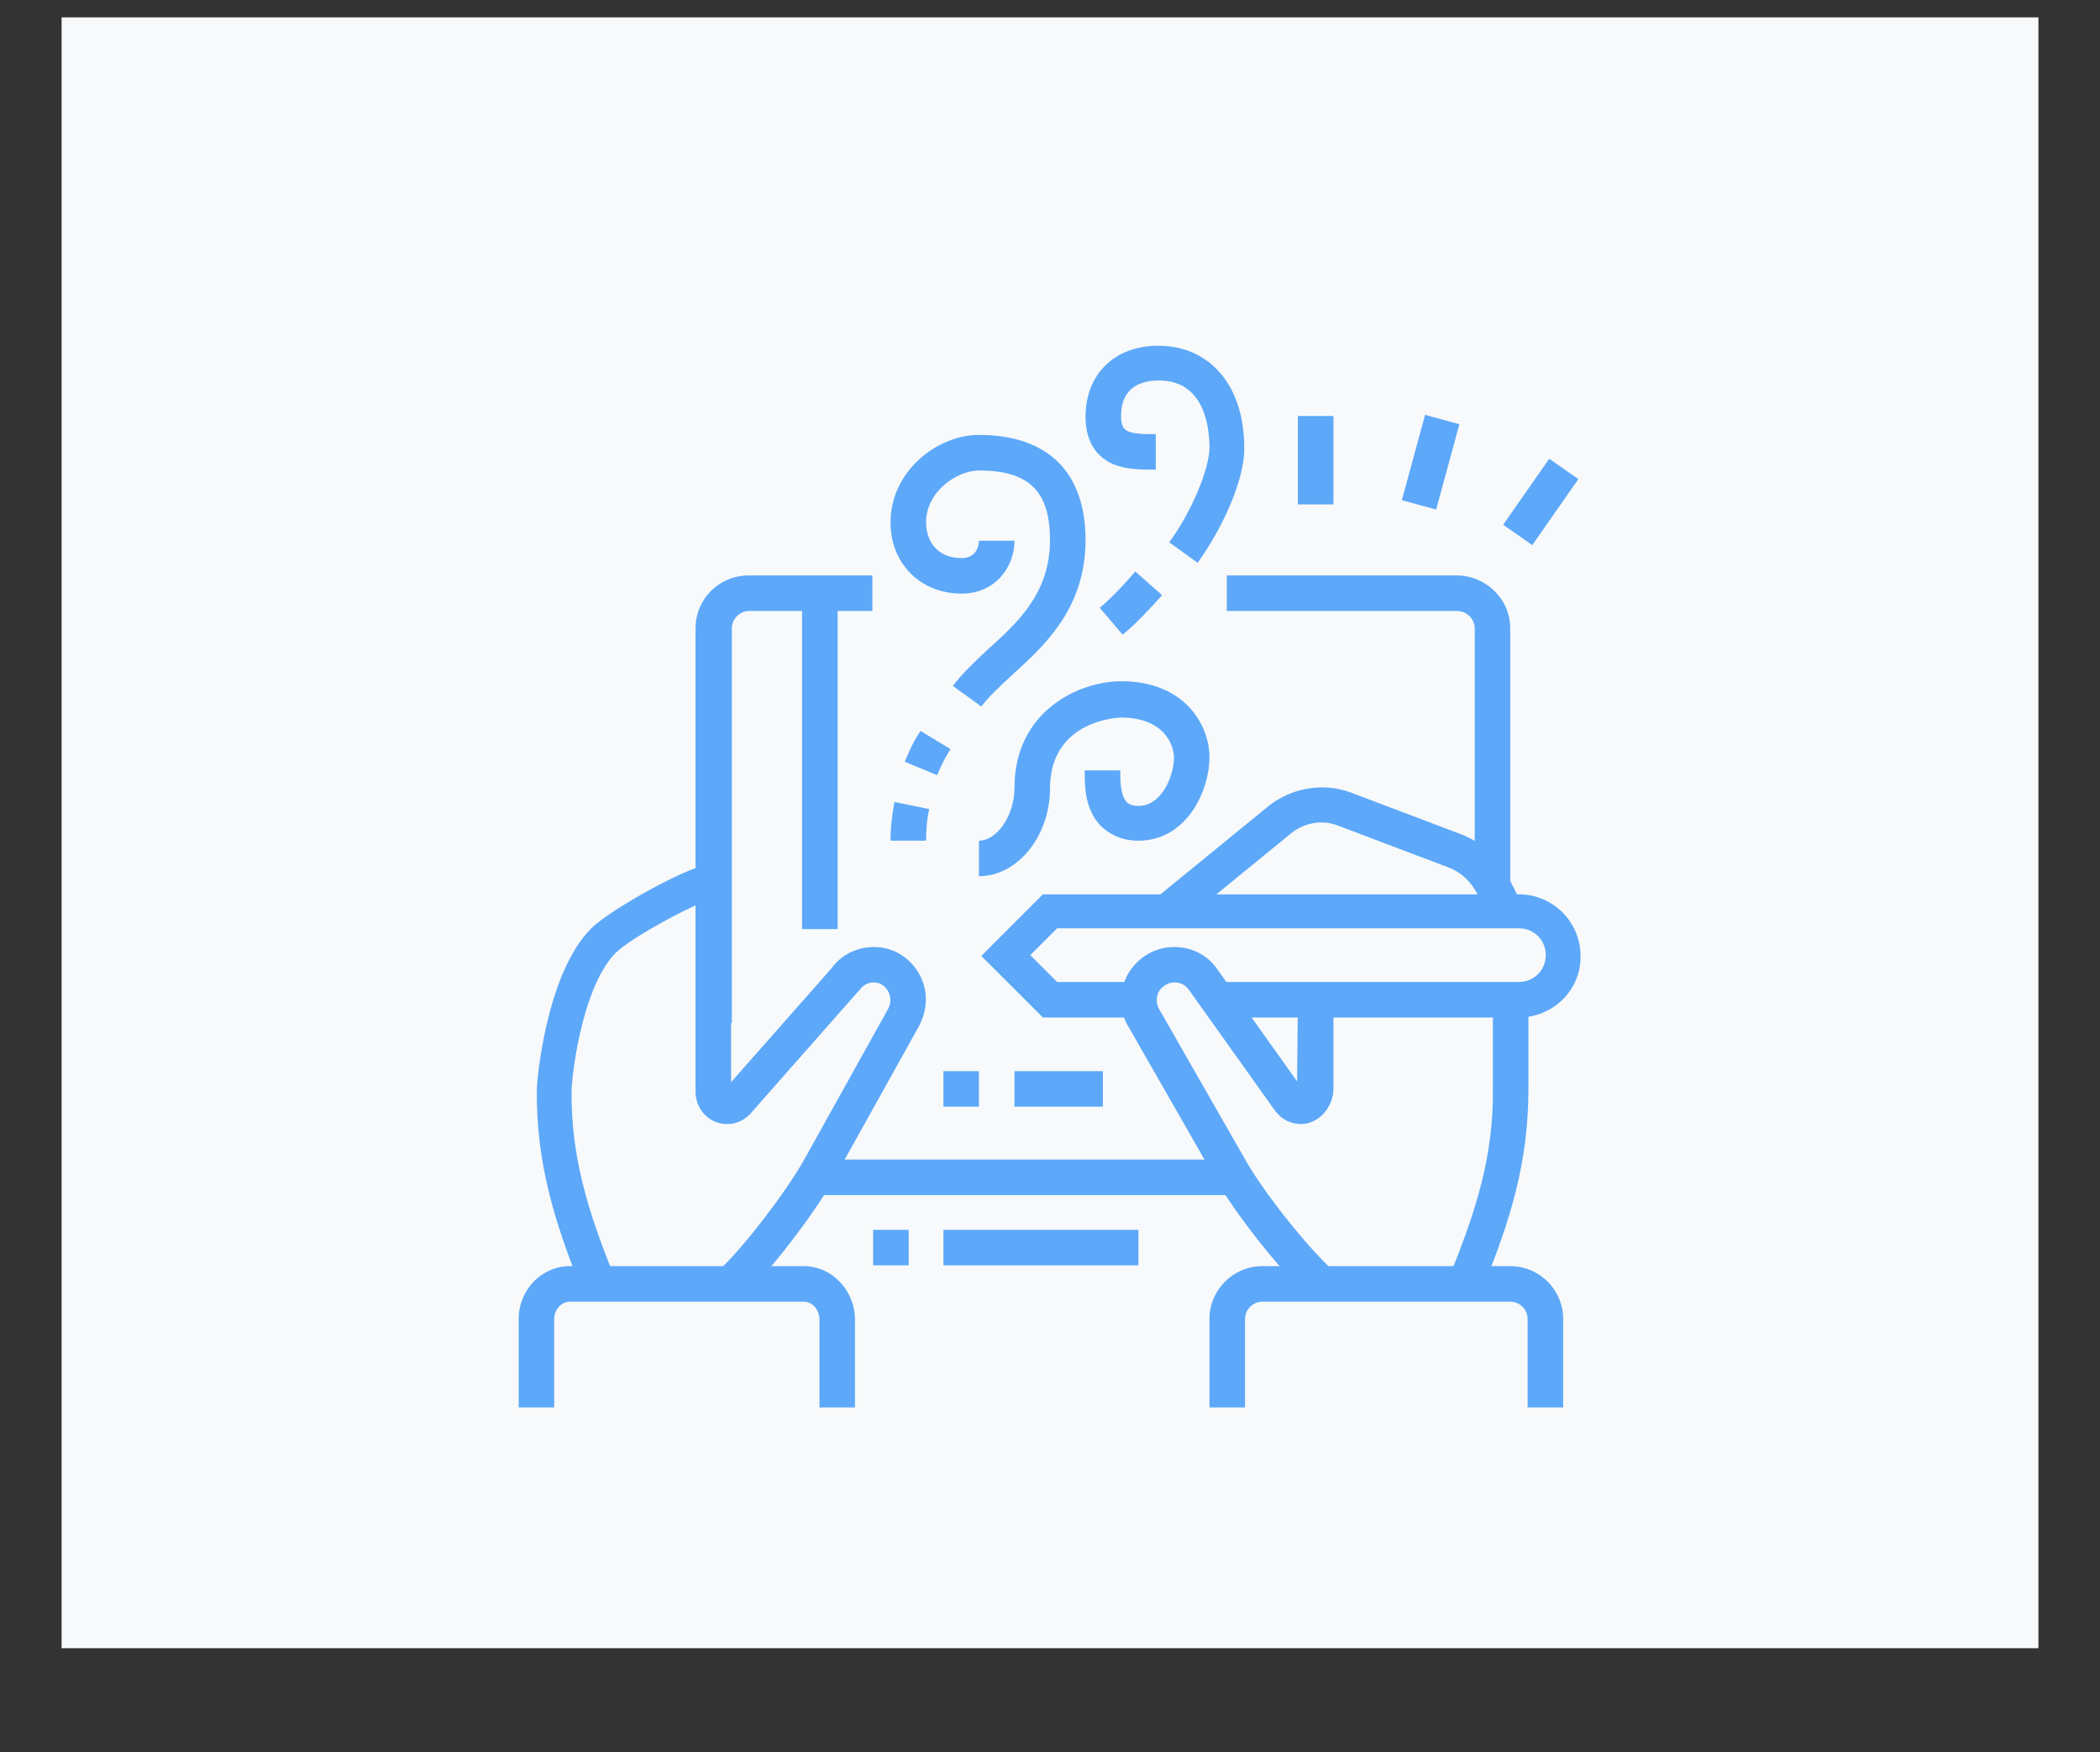 <?xml version="1.0" encoding="utf-8"?>
<!-- Generator: Adobe Illustrator 24.1.0, SVG Export Plug-In . SVG Version: 6.00 Build 0)  -->
<svg version="1.1" id="Layer_1" xmlns="http://www.w3.org/2000/svg" xmlns:xlink="http://www.w3.org/1999/xlink" x="0px" y="0px"
	 width="266px" height="222px" viewBox="0 0 266 222" style="enable-background:new 0 0 266 222;" xml:space="preserve">
<rect x="0" y="0" width="266" height="222" fill="#333333" stroke="none"/>
<style type="text/css">
	.st0{fill:#F7F9FA;}
	.st1{display:none;}
	.st2{display:inline;}
	.st3{fill:#FFB600;}
	.st4{fill:#5DA8F9;}
	.st5{fill:#29A532;}
	.st6{fill:#FF374A;}
</style>
<rect x="7.8" y="2.2" class="st0" width="250.4" height="206.6"/>
<g class="st1">
	<g class="st2">
		<polygon class="st3" points="133,58.3 128.5,58.3 128.5,62.8 133,62.8 133,58.3 		"/>
		<polygon class="st3" points="142,58.3 137.5,58.3 137.5,62.8 142,62.8 142,58.3 		"/>
		<polygon class="st3" points="150.9,58.3 146.5,58.3 146.5,62.8 150.9,62.8 150.9,58.3 		"/>
		<rect x="72.5" y="67.3" class="st3" width="85.2" height="4.5"/>
		<rect x="157.7" y="85.2" class="st3" width="26.9" height="4.5"/>
		<rect x="175.6" y="49.3" class="st3" width="4.5" height="9"/>
		<rect x="175.6" y="67.3" class="st3" width="4.5" height="9"/>
		<rect x="182.3" y="60.6" class="st3" width="6.7" height="4.5"/>
		<rect x="166.6" y="60.6" class="st3" width="6.7" height="4.5"/>
		<path class="st3" d="M92.6,141.3h-9c-2.5,0-4.5-2-4.5-4.5v-6.7c0-2.5,2-4.5,4.5-4.5h9c2.5,0,4.5,2,4.5,4.5v6.7
			C97.1,139.3,95.1,141.3,92.6,141.3z M83.7,130.1v6.7h9l0-6.7H83.7z"/>
		<path class="st3" d="M115.1,141.3h-9c-2.5,0-4.5-2-4.5-4.5v-6.7c0-2.5,2-4.5,4.5-4.5h9c2.5,0,4.5,2,4.5,4.5v6.7
			C119.5,139.3,117.5,141.3,115.1,141.3z M106.1,130.1v6.7h9l0-6.7H106.1z"/>
		<rect x="79.2" y="116.6" class="st3" width="4.5" height="4.5"/>
		<rect x="88.2" y="116.6" class="st3" width="53.8" height="4.5"/>
		<rect x="146.5" y="116.6" class="st3" width="4.5" height="4.5"/>
		<rect x="128.5" y="125.6" class="st3" width="22.4" height="4.5"/>
		<rect x="137.5" y="134.5" class="st3" width="13.5" height="4.5"/>
		<rect x="81.4" y="150.2" class="st3" width="69.5" height="4.5"/>
		<rect x="130.8" y="159.2" class="st3" width="20.2" height="4.5"/>
		<rect x="139.7" y="76.2" class="st3" width="11.2" height="4.5"/>
		<rect x="139.7" y="87.5" class="st3" width="11.2" height="4.5"/>
		<path class="st3" d="M128.5,112.1H83.7c-2.5,0-4.5-2-4.5-4.5V80.7c0-2.5,2-4.5,4.5-4.5h44.8c2.5,0,4.5,2,4.5,4.5v26.9
			C133,110.1,131,112.1,128.5,112.1z M83.7,80.7v26.9h44.8l0-26.9H83.7z"/>
		<path class="st3" d="M82.8,102.7l-2.7-3.6l17.4-13c1.6-1.2,3.9-1.2,5.5,0.1l9.1,8.6l-3.1,3.3l-9-8.5L82.8,102.7z"/>
		<path class="st3" d="M106.4,103.8l-3.2-3.2l14-14.1c1.6-1.6,4.2-1.8,6-0.3l9.1,8.6l-3.1,3.3l-9-8.5L106.4,103.8z"/>
		<path class="st3" d="M166.6,172.7H85.9c-8.7,0-15.7-7-15.7-15.7V53.8c0-2.5,2-4.5,4.5-4.5h80.7c2.5,0,4.5,2,4.5,4.5v67.3h-4.5
			V53.8H74.7V157c0,6.2,5,11.2,11.2,11.2h80.7V172.7z"/>
		<polygon class="st3" points="195.8,134.5 175.6,134.5 175.6,130.1 191.3,130.1 191.3,103.2 195.8,103.2 		"/>
		<path class="st3" d="M166.6,172.7c-6.2,0-11.2-5-11.2-11.2v-44.8h4.5v44.8c0,3.7,3,6.7,6.7,6.7s6.7-3,6.7-6.7v-65
			c0-6.2,5-11.2,11.2-11.2s11.2,5,11.2,11.2v11.2h-4.5V96.4c0-3.7-3-6.7-6.7-6.7s-6.7,3-6.7,6.7v65
			C177.8,167.6,172.8,172.7,166.6,172.7z"/>
	</g>
</g>
<g>
	<g>
		<path class="st4" d="M124,111v-4.5c2.3,0,4.5-3.2,4.5-6.7c0-9.8,8.3-13.5,13.5-13.5c8.2,0,11.2,5.7,11.2,9.6
			c0,4.3-2.9,10.6-9,10.6c-2.4,0-3.8-1-4.7-1.8c-2.2-2.2-2.1-5.5-2.1-6.9l0-0.2h4.5l0,0.3c0,0.8,0,2.8,0.8,3.7
			c0.1,0.1,0.5,0.5,1.5,0.5c3,0,4.5-3.9,4.5-6.1c0-1.8-1.4-5.1-6.7-5.1c-0.1,0-9,0.2-9,9C133,105.9,128.9,111,124,111z"/>
		<path class="st4" d="M151.7,71.3l-3.6-2.6c2.8-3.8,5.1-9.3,5.1-12c0-2.5-0.6-8.5-6.4-8.5c-2.2,0-4.8,0.8-4.8,4.5
			c0,1.5,0.5,1.7,0.8,1.9c0.8,0.4,2.3,0.4,3.6,0.4h0l0,4.5c0,0,0,0,0,0c-1.8,0-3.7,0-5.4-0.7c-1.6-0.7-3.5-2.3-3.5-6
			c0-5.4,3.7-9,9.2-9c6.6,0,10.9,5.1,10.9,12.9C157.7,60.9,154.6,67.3,151.7,71.3z"/>
		<path class="st4" d="M142.2,80.4l-2.9-3.4c1-0.8,2.8-2.6,4.5-4.6l3.4,3C145.5,77.3,143.6,79.3,142.2,80.4z"/>
		<path class="st4" d="M124.3,89.5l-3.6-2.6c1.2-1.6,2.8-3.1,4.4-4.6c3.9-3.5,7.9-7.2,7.9-13.9c0-6.2-2.7-8.8-9-8.8
			c-2.7,0-6.7,2.6-6.7,6.6c0,2.1,1.2,4.5,4.5,4.5c2.1,0,2.2-1.9,2.2-2.2h4.5c0,3.3-2.4,6.7-6.7,6.7c-5.2,0-9-3.8-9-9
			c0-6.5,5.9-11.1,11.2-11.1c8.7,0,13.5,4.7,13.5,13.3c0,8.7-5.2,13.4-9.4,17.2C126.6,87,125.2,88.3,124.3,89.5z"/>
		<path class="st4" d="M118.7,98.2l-4.1-1.7c0.7-1.6,1-2.4,2-3.9l3.8,2.3C119.6,96.2,119.3,96.8,118.7,98.2z"/>
		<path class="st4" d="M117.3,106.5h-4.5c0-1.7,0.2-3.3,0.5-4.9l4.4,0.9C117.4,103.8,117.3,105.2,117.3,106.5z"/>
		<rect x="164.4" y="52.7" class="st4" width="4.5" height="11.2"/>
		
			<rect x="175.5" y="56.3" transform="matrix(0.263 -0.965 0.965 0.263 77.081 217.917)" class="st4" width="11.2" height="4.5"/>
		
			<rect x="190.1" y="61.3" transform="matrix(0.572 -0.82 0.82 0.572 31.397 187.3)" class="st4" width="10.2" height="4.5"/>
		<path class="st4" d="M192.4,128.9h-38.2v-4.5h38.2c1.9,0,3.4-1.5,3.4-3.4c0-1.9-1.5-3.4-3.4-3.4h-58.5l-3.4,3.4l3.4,3.4h10.3v4.5
			h-12.1l-7.8-7.8l7.8-7.8h60.3c4.3,0,7.8,3.5,7.8,7.8C200.3,125.4,196.7,128.9,192.4,128.9z"/>
		<path class="st4" d="M187.7,163.4l-4.1-1.7c3.4-8.4,5.6-15.3,5.5-23.8v-11.2h4.5v11.2C193.6,147.1,191.4,154.5,187.7,163.4z"/>
		<path class="st4" d="M165.7,164.2c-3.5-3.2-9.2-10.4-11.7-14.8L142.9,130c-0.9-1.5-1.1-3.2-0.7-4.9c0.6-2.5,2.7-4.5,5.2-5
			c2.7-0.5,5.3,0.5,6.8,2.7l10.1,14.2l0.1-10.3h4.5v11.2c0,2.4-1.9,4.5-4.1,4.5c-1.3,0-2.5-0.6-3.3-1.7l-10.9-15.3
			c-0.4-0.6-1.2-1.1-2.3-0.9c-0.8,0.2-1.5,0.8-1.7,1.6c-0.2,0.8,0,1.3,0.2,1.7l11.1,19.4c2.3,4,7.7,10.8,10.9,13.7L165.7,164.2z"/>
		<path class="st4" d="M149.3,117.2l-2.8-3.5l14.2-11.6c2.9-2.3,6.9-3,10.4-1.7l14,5.3c2.6,1,4.8,3,6,5.5l1.6,3.2l-4,2l-1.6-3.2
			c-0.8-1.5-2-2.7-3.6-3.3l-14-5.3c-2-0.8-4.3-0.4-6,1L149.3,117.2z"/>
		<path class="st4" d="M198,178.3h-4.5v-11.2c0-1.2-1-2.2-2.2-2.2h-31.4c-1.2,0-2.2,1-2.2,2.2v11.2h-4.5v-11.2c0-3.7,3-6.7,6.7-6.7
			h31.4c3.7,0,6.7,3,6.7,6.7V178.3z"/>
		<path class="st4" d="M94.2,164.2l-3.1-3.3c3.1-2.9,8.3-9.7,10.6-13.7l10.8-19.4c0.2-0.4,0.4-0.9,0.2-1.7c-0.2-0.8-0.9-1.5-1.6-1.6
			c-1-0.2-1.8,0.3-2.2,0.9l-0.2,0.2l-13.4,15.2c-0.8,1-1.9,1.6-3.2,1.6c-2.2,0-4-1.8-4-4.1l0-11.6h4.5l0,10.4l12.7-14.4
			c1.5-2.1,4.1-3.1,6.7-2.6c2.5,0.5,4.5,2.5,5.1,5c0.4,1.7,0.1,3.4-0.7,4.9l-10.8,19.4C103.1,153.8,97.6,161,94.2,164.2z"/>
		<path class="st4" d="M73.7,163.4c-3.6-8.9-5.8-16.3-5.7-25.5c0-0.7,1.1-14.5,6.9-20.3c2.3-2.3,12.7-8.2,15.5-8.2v2.2l0.1,2.2
			c-1.6,0.2-10.4,4.8-12.5,6.9c-3.9,3.9-5.4,13.8-5.6,17.3c-0.1,8.4,2,15.3,5.4,23.7L73.7,163.4z"/>
		<path class="st4" d="M108.3,178.3h-4.5v-11.1c0-1.3-0.9-2.3-2-2.3H72.2c-1.1,0-2,1-2,2.2v11.2h-4.5v-11.2c0-3.7,2.9-6.7,6.5-6.7
			h29.6c3.6,0,6.5,3.1,6.5,6.8V178.3z"/>
		<rect x="103.2" y="146.9" class="st4" width="53.3" height="4.5"/>
		<path class="st4" d="M191.3,112.2h-4.5V79.6c0-1.2-1-2.2-2.3-2.2h-29.1v-4.5h29.1c3.7,0,6.8,3,6.8,6.7V112.2z"/>
		<path class="st4" d="M92.6,129.6h-4.5v-50c0-3.7,3-6.7,6.7-6.7h15.7v4.5H94.9c-1.2,0-2.2,1-2.2,2.2V129.6z"/>
		<rect x="101.6" y="75.1" class="st4" width="4.5" height="42.6"/>
		<rect x="110.6" y="155.8" class="st4" width="4.5" height="4.5"/>
		<rect x="119.5" y="155.8" class="st4" width="24.7" height="4.5"/>
		<rect x="119.5" y="135.7" class="st4" width="4.5" height="4.5"/>
		<rect x="128.5" y="135.7" class="st4" width="11.2" height="4.5"/>
	</g>
</g>
<g class="st1">
	<g class="st2">
		<rect x="182.3" y="124.5" class="st5" width="4.5" height="11.2"/>
		<path class="st5" d="M79.2,135.7h-4.5V75.1c0-6.2,5-11.2,11.2-11.2H142v4.5H85.9c-3.7,0-6.7,3-6.7,6.7V135.7z"/>
		<path class="st5" d="M177.8,155.8h-64.3v-4.5h64.3c4.9,0,9-4,9-9v-2.2c0-1.2-1-2.2-2.2-2.2h-69.6v-4.5h69.6c3.7,0,6.7,3,6.7,6.7
			v2.2C191.3,149.8,185.3,155.8,177.8,155.8z"/>
		<path class="st5" d="M98.6,155.8h-15c-7.4,0-13.5-6-13.5-13.5v-2.2c0-3.7,3-6.7,6.7-6.7h20.3v4.5H76.9c-1.2,0-2.2,1-2.2,2.2v2.2
			c0,4.9,4,9,9,9h15V155.8z"/>
		<rect x="65.7" y="84.1" class="st5" width="4.5" height="17.9"/>
		<rect x="65.7" y="106.5" class="st5" width="4.5" height="4.5"/>
		<rect x="121.8" y="142.4" class="st5" width="17.9" height="4.5"/>
		<rect x="157.7" y="162.6" class="st5" width="38.1" height="4.5"/>
		<rect x="148.7" y="162.6" class="st5" width="4.5" height="4.5"/>
		<rect x="83.7" y="160.3" class="st5" width="4.5" height="9"/>
		<rect x="83.7" y="173.8" class="st5" width="4.5" height="4.5"/>
		<rect x="130.8" y="43.7" class="st5" width="4.5" height="11.2"/>
		<polygon class="st5" points="99.4,46 94.9,46 94.9,50.5 99.4,50.5 99.4,46 		"/>
		<polygon class="st5" points="99.4,54.9 94.9,54.9 94.9,59.4 99.4,59.4 99.4,54.9 		"/>
		<polygon class="st5" points="195.8,46 191.3,46 191.3,50.5 195.8,50.5 195.8,46 		"/>
		<polygon class="st5" points="195.8,54.9 191.3,54.9 191.3,59.4 195.8,59.4 195.8,54.9 		"/>
		<path class="st5" d="M110.6,113.2l-0.1-4.5c2.9-0.1,4.5-3.3,4.5-9c0-11.7-7.3-14.7-11.2-15.4v1.6c0,4.3-2,6.7-3.7,8.8
			c-1.6,2-3,3.7-3,7.3c0,5.5,3.4,6.5,4.8,6.8l-0.6,4.4c-4-0.6-8.6-3.9-8.6-11.2c0-5.3,2.3-8,4.1-10.2c1.5-1.9,2.6-3.2,2.6-5.9v-6.3
			l2.3,0c0.2,0,17.9,0.3,17.9,20.2C119.5,112.1,112.7,113.2,110.6,113.2z"/>
		<path class="st5" d="M106.1,178.3c-4.3,0-7.8-3.5-8.2-8.2l-0.3-3.4c-1-11.1-2.7-29.5-2.7-33.7c0-3.2,0.4-6.3,1.1-9.4l3.9-14.8
			h12.4l3.9,14.8c0.8,3.1,1.1,6.3,1.1,9.4c0,4.2-1.8,23.7-2.7,34.2l-0.3,2.8C113.9,174.8,110.4,178.3,106.1,178.3z M103.3,113.2
			l-3,11.4c-0.6,2.7-1,5.5-1,8.3c0,3.9,1.7,23,2.7,33.3l0.3,3.4c0.2,2.1,1.5,4.1,3.7,4.1c2.2,0,3.6-2.1,3.7-4.2l0.3-2.8
			c1-10.4,2.7-29.8,2.7-33.8c0-2.8-0.3-5.6-1-8.3l-3-11.4H103.3z"/>
		<rect x="97.7" y="124.5" class="st5" width="16.9" height="4.5"/>
		<path class="st5" d="M159.7,96.8c-9.1-2.6-15.5-11-15.5-20.5c0-11.7,9.6-21.3,21.3-21.3c11.7,0,21.3,9.6,21.3,21.3
			c0,6.5-2.3,11.8-6.9,15.7l-2.9-3.4c3.6-3,5.3-7,5.3-12.3c0-9.3-7.5-16.8-16.8-16.8c-9.3,0-16.8,7.5-16.8,16.8
			c0,7.5,5,14.2,12.3,16.2L159.7,96.8z"/>
		<path class="st5" d="M174.9,119.9c-2-0.4-3.2-1-4.4-1.8l2.5-3.7c0.9,0.6,1.5,0.9,2.7,1.1L174.9,119.9z"/>
		<path class="st5" d="M180.5,120l-0.2-4.5c8.8-0.5,15.5-7.7,15.5-16.8c0-9.3-7.5-16.8-16.8-16.8c-2.7,0-4.2,0.1-6.1,1l-1.8-4.1
			c2.9-1.3,5.1-1.4,8-1.4c11.7,0,21.3,9.6,21.3,21.3C200.3,110.2,191.8,119.4,180.5,120z"/>
		<path class="st5" d="M163.9,113.8c-4-4-6.3-9.4-6.3-15.1c0-5.7,2.2-11,6.2-15.1l3.2,3.2c-3.2,3.2-4.9,7.4-4.9,11.9
			c0,4.5,1.8,8.7,4.9,11.9L163.9,113.8z"/>
		<path class="st5" d="M139.8,87.4l-3.4-2.9c1.4-1.7,2.2-2.3,4-3.5l2.4,3.8C141.3,85.7,140.9,86,139.8,87.4z"/>
		<path class="st5" d="M152.1,120c-11.7,0-21.3-9.6-21.3-21.3c0-3.1,0.6-5.8,1.8-8.5l4.1,1.8c-0.9,2.1-1.4,4.1-1.4,6.6
			c0,9.3,7.5,16.8,16.8,16.8c9.3,0,16.8-7.5,16.8-16.8s-7.5-16.8-16.8-16.8c-1.5,0-3.1,0.2-4.6,0.6l-1.2-4.3
			c1.9-0.5,3.8-0.8,5.8-0.8c11.7,0,21.3,9.6,21.3,21.3S163.8,120,152.1,120z"/>
	</g>
</g>
<g class="st1">
	<g class="st2">
		<path class="st6" d="M164.9,148H75.2c-4.9,0-9-4-9-9V83c0-4.9,4-9,9-9h13.5v4.5H75.2c-2.5,0-4.5,2-4.5,4.5V139
			c0,2.5,2,4.5,4.5,4.5h89.7c2.5,0,4.5-2,4.5-4.5V83c0-2.5-2-4.5-4.5-4.5H95.4V74h69.5c4.9,0,9,4,9,9V139
			C173.9,144,169.9,148,164.9,148z"/>
		<rect x="115.6" y="103.2" class="st6" width="4.5" height="17.9"/>
		<rect x="124.6" y="125.6" class="st6" width="17.9" height="4.5"/>
		<rect x="147" y="103.2" class="st6" width="4.5" height="17.9"/>
		<rect x="124.6" y="94.2" class="st6" width="17.9" height="4.5"/>
		<path class="st6" d="M126.8,105.4h-17.9V87.5h17.9V105.4z M113.3,100.9h9v-9h-9V100.9z"/>
		<path class="st6" d="M158.2,105.4h-17.9V87.5h17.9V105.4z M144.7,100.9h9v-9h-9V100.9z"/>
		<path class="st6" d="M126.8,136.8h-17.9v-17.9h17.9V136.8z M113.3,132.3h9v-9h-9V132.3z"/>
		<path class="st6" d="M158.2,136.8h-17.9v-17.9h17.9V136.8z M144.7,132.3h9v-9h-9V132.3z"/>
		<rect x="77.5" y="118.8" class="st6" width="11.2" height="4.5"/>
		<rect x="77.5" y="107.6" class="st6" width="11.2" height="4.5"/>
		<rect x="77.5" y="96.4" class="st6" width="11.2" height="4.5"/>
		<rect x="77.5" y="85.2" class="st6" width="11.2" height="4.5"/>
		<rect x="77.5" y="62.8" class="st6" width="11.2" height="4.5"/>
		<path class="st6" d="M97.6,134.5H75.2v-83h22.4V134.5z M79.7,130.1h13.5v-74H79.7V130.1z"/>
		<rect x="126.8" y="62.8" class="st6" width="22.4" height="4.5"/>
		<rect x="153.7" y="62.8" class="st6" width="4.5" height="4.5"/>
		
			<rect x="91.5" y="154.7" transform="matrix(0.287 -0.958 0.958 0.287 -76.744 210.808)" class="st6" width="23.4" height="4.5"/>
		
			<rect x="134.6" y="145.3" transform="matrix(0.958 -0.287 0.287 0.958 -39.33 45.952)" class="st6" width="4.5" height="23.4"/>
		<rect x="88.7" y="165.9" class="st6" width="103.1" height="4.5"/>
		<rect x="79.7" y="165.9" class="st6" width="4.5" height="4.5"/>
		<path class="st6" d="M187.3,168.2h-4.5v-4.5c0-3.7-2.5-6.7-5.6-6.7h-15.7c-3.1,0-5.6,3-5.6,6.7v4.5h-4.5v-4.5
			c0-6.2,4.5-11.2,10.1-11.2h15.7c5.6,0,10.1,5,10.1,11.2V168.2z"/>
		<rect x="167.1" y="154.7" class="st6" width="4.5" height="6.7"/>
		
			<rect x="178.9" y="136.3" transform="matrix(0.222 -0.975 0.975 0.222 8.076 287.253)" class="st6" width="10.1" height="4.5"/>
		
			<rect x="189.4" y="144.1" transform="matrix(0.817 -0.576 0.576 0.817 -48.835 138.725)" class="st6" width="10" height="4.5"/>
	</g>
</g>
</svg>
